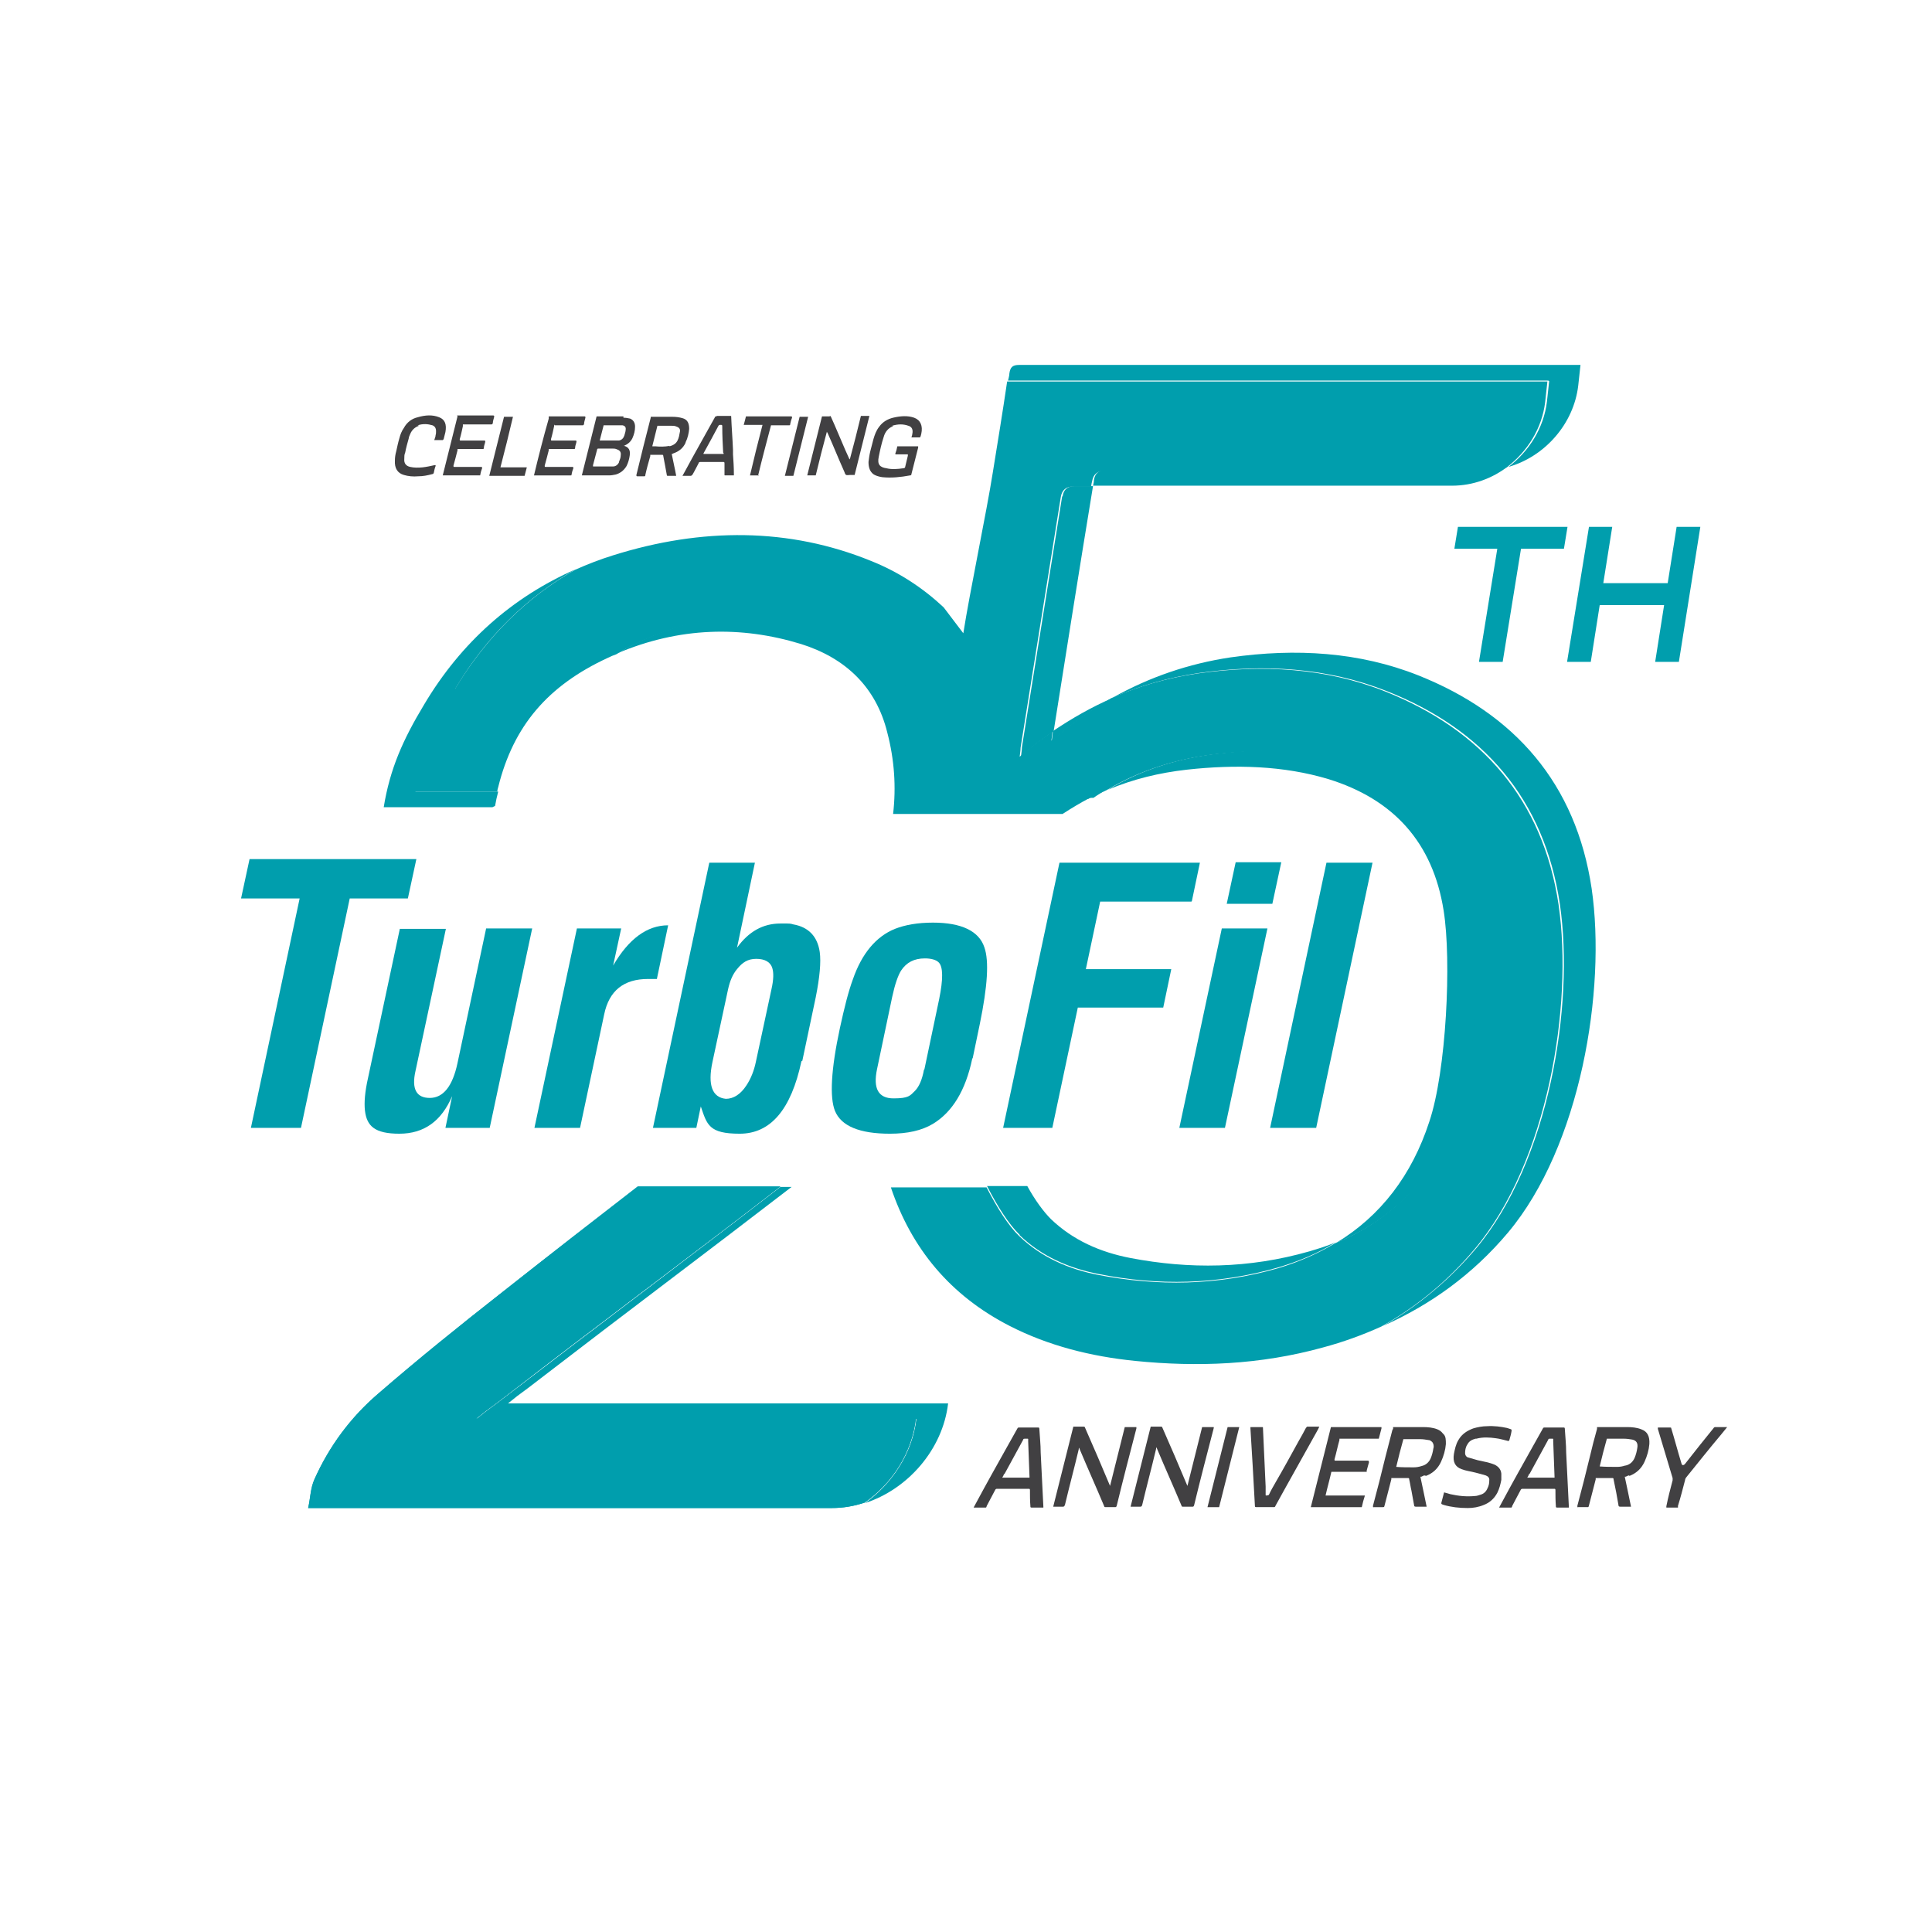 <?xml version="1.0" encoding="UTF-8"?> <svg xmlns="http://www.w3.org/2000/svg" version="1.1" viewBox="0 0 432 432"><defs><style> .cls-1 { fill: #414042; } .cls-2 { fill: #009ead; } </style></defs><g><g id="Layer_1"><g><g><path class="cls-1" d="M271.4,319.1h-2.6c-1.1,4.4-2.2,8.8-3.3,13.2,0,0,0,0,0,0,0,0,0-.2-.1-.3-1.8-4.3-3.6-8.5-5.5-12.8,0-.1-.1-.2-.3-.2-.7,0-1.4,0-2.1,0,0,0-.1,0-.2,0-1.5,6-3,11.9-4.5,17.9.8,0,1.5,0,2.2,0q.3,0,.4-.4c1-4.2,2.1-8.3,3.1-12.5,0-.1,0-.2.1-.4,0,.1.1.2.1.3,1.8,4.3,3.7,8.5,5.5,12.8,0,.2.2.2.4.2.7,0,1.3,0,2,0,.2,0,.3,0,.4-.3,1.4-5.8,2.9-11.5,4.4-17.3,0,0,0-.2,0-.3Z"></path><path class="cls-1" d="M364.4,330c1.5-.6,2.6-1.6,3.3-3.1.6-1.3,1-2.7,1.1-4,.1-1.7-.4-2.8-1.8-3.3-1-.4-2.1-.5-3.2-.5-2.1,0-4.3,0-6.4,0,0,0-.2,0-.3,0v.4c-.6,2.1-1.1,4.1-1.6,6.2-.9,3.7-1.8,7.3-2.8,11,0,.3,0,.4.2.3.7,0,1.4,0,2,0,.3,0,.3,0,.4-.4.5-1.9,1-3.9,1.5-5.8v-.3c.2,0,.2,0,.2,0,1.2,0,2.3,0,3.5,0,.2,0,.3,0,.3.3.4,1.9.8,3.9,1.1,5.8,0,.2.1.3.4.3.5,0,.9,0,1.3,0h1.1c-.5-2.3-.9-4.5-1.4-6.7.2,0,.3,0,.4-.1.1,0,.3-.1.4-.2ZM363.4,327.7c-.6.2-1.2.3-1.8.3-1.3,0-2.7,0-3.9-.1,0,0,0,0,0,0,.5-2.1,1-4.1,1.6-6.2,0,0,.2,0,.2,0,1.2,0,2.4,0,3.7,0,.6,0,1.2.1,1.8.2.9.2,1.3.8,1.1,1.9-.1.7-.3,1.5-.6,2.2-.4.9-1.1,1.5-2,1.7Z"></path><path class="cls-1" d="M318.9,330c1.5-.6,2.6-1.6,3.3-3.1.6-1.3,1-2.7,1.1-4,0-.9,0-1.7-.5-2.2,0,0-.1-.1-.2-.2-.3-.4-.7-.7-1.2-.9-1-.4-2.1-.5-3.2-.5-2.1,0-4.3,0-6.4,0,0,0-.2,0-.3,0v.4c-.1.1-.2.3-.2.4-.5,1.9-1,3.9-1.5,5.8-.9,3.7-1.8,7.3-2.8,11,0,.3,0,.4.2.3.7,0,1.4,0,2,0,.3,0,.3,0,.4-.4.5-1.9,1-3.9,1.5-5.8v-.3c.2,0,.2,0,.2,0,1.2,0,2.3,0,3.5,0,.2,0,.3,0,.3.3.2.8.3,1.7.5,2.5.2,1.1.4,2.2.6,3.3,0,.2.1.3.4.3.5,0,.9,0,1.3,0h1.1c-.5-2.3-.9-4.5-1.4-6.7.2,0,.3,0,.4-.1.1,0,.3-.1.4-.2ZM316.1,328.1c-1.3,0-2.7,0-3.9-.1,0,0,0,0,0,0,.5-2.1,1-4.1,1.6-6.2,0,0,.2,0,.2,0,1.1,0,2.2,0,3.3,0,.1,0,.2,0,.3,0,.6,0,1.2.1,1.8.2.4,0,.7.3.9.5.2.3.4.8.2,1.4-.1.7-.3,1.5-.6,2.2-.4.9-1.1,1.5-2,1.7-.6.2-1.2.3-1.8.3Z"></path><path class="cls-1" d="M238.1,336.6c1-4.2,2.1-8.3,3.1-12.5,0-.1,0-.2.1-.4,0,.1.1.2.1.3,1.8,4.3,3.7,8.5,5.5,12.8,0,.2.2.2.4.2.7,0,1.3,0,2,0,.2,0,.3,0,.4-.3,1.4-5.8,2.9-11.5,4.4-17.3,0,0,0-.2,0-.3h-2.6c-1.1,4.4-2.2,8.8-3.3,13.2,0,0,0,0,0,0,0,0,0-.2-.1-.3-1.8-4.3-3.6-8.5-5.5-12.8,0-.1-.1-.2-.3-.2-.7,0-1.4,0-2.1,0,0,0-.1,0-.2,0-1.5,6-3,11.9-4.5,17.9.8,0,1.5,0,2.2,0q.3,0,.4-.4Z"></path><path class="cls-1" d="M220.6,336.8c.6-1.2,1.3-2.4,1.9-3.6.1-.2.2-.3.4-.3,2.4,0,4.7,0,7.1,0,.2,0,.3,0,.3.3,0,1.2,0,2.4.1,3.6,0,.2,0,.3.3.3.8,0,1.5,0,2.3,0,0,0,.2,0,.3,0,0-.1,0-.2,0-.2-.2-4-.4-8.1-.6-12.1,0-1.8-.2-3.5-.3-5.3,0-.1,0-.3-.2-.3-1.5,0-2.9,0-4.4,0-.1,0-.2,0-.3.2-.8,1.4-1.5,2.7-2.3,4.1-2.3,4.1-4.6,8.2-6.8,12.3-.2.4-.5.9-.7,1.3,0,0,.1,0,.1,0,.8,0,1.7,0,2.5,0,.2,0,.2,0,.3-.2ZM224.6,329.6c1.4-2.6,2.8-5.1,4.2-7.7,0-.2.2-.2.3-.2.1,0,.2,0,.3,0,.6,0,.5-.1.5.5.1,2.7.2,5.3.3,8,0,0,0,.1,0,.2h-6.1c.2-.3.3-.5.4-.8Z"></path><path class="cls-1" d="M338.1,336.8c.6-1.2,1.3-2.4,1.9-3.6.1-.2.2-.3.4-.3,2.4,0,4.7,0,7.1,0,.2,0,.3,0,.3.3,0,1.2,0,2.4.1,3.6,0,.2,0,.3.3.3.8,0,1.5,0,2.3,0,0,0,.2,0,.3,0,0-.1,0-.2,0-.2-.2-4-.4-8.1-.6-12.1,0-1.8-.2-3.5-.3-5.3,0-.1,0-.3-.2-.3-1.5,0-2.9,0-4.4,0-.1,0-.2,0-.3.2-.8,1.4-1.5,2.7-2.3,4.1-2.3,4.1-4.6,8.2-6.8,12.3-.2.4-.5.9-.7,1.3,0,0,.1,0,.1,0,.8,0,1.7,0,2.5,0,.2,0,.2,0,.3-.2ZM342,329.6c1.4-2.6,2.8-5.1,4.2-7.7,0-.2.2-.2.3-.2.1,0,.2,0,.3,0,.6,0,.5-.1.5.5.1,2.7.2,5.3.3,8,0,0,0,.1,0,.2h-6.1c.2-.3.3-.5.4-.8Z"></path><path class="cls-1" d="M299.5,321.7h8.8c.2-.8.4-1.5.6-2.3v-.3h-11.3c-1.5,6-3,11.9-4.5,17.9h11.4c.2-.9.4-1.7.7-2.6h-8.8c.4-1.8.9-3.5,1.3-5.3h7.9c0-.1,0-.2,0-.3.2-.6.3-1.2.5-1.8q0-.4-.2-.4c-2.4,0-4.9,0-7.3,0-.2,0-.2,0-.2-.3.4-1.4.7-2.9,1.1-4.3,0,0,0-.2,0-.3Z"></path><path class="cls-1" d="M330.1,321.7c1.5-.4,3-.3,4.4-.1.9.1,1.8.4,2.7.6.2,0,.2,0,.3-.2.2-.7.4-1.4.5-2.1,0,0,0-.2-.1-.3-.3-.1-.6-.2-.9-.3-1.4-.3-2.9-.5-4.5-.4-1,0-2.1.2-3.1.5-1.3.5-2.5,1.2-3.3,2.6-.6,1-.8,2.1-1,3.1-.3,1.8.3,2.9,1.7,3.4,1,.4,2.1.5,3.2.8.8.2,1.5.4,2.2.6.5.2.9.5.8,1.2,0,.6-.1,1.1-.4,1.7-.3.7-.8,1.2-1.5,1.4-.4.1-.8.3-1.2.3-2,.2-3.8,0-5.6-.4-.4-.1-.9-.3-1.4-.4l-.5,1.9c-.2.7-.2.7.4.9,1.7.5,3.5.7,5.4.7,1.2,0,2.4-.2,3.6-.7,1.3-.5,2.3-1.4,3-2.7.5-1,.7-1.9.9-2.9,0-.5,0-1,0-1.4-.1-1-.7-1.6-1.5-2-1.2-.5-2.5-.7-3.8-1-.7-.2-1.4-.4-2.1-.6-.4-.1-.7-.5-.7-1,0-.6.1-1.3.5-1.9.4-.8,1.1-1.1,1.8-1.3Z"></path><path class="cls-1" d="M292,319.3c-.5,1-1.1,2-1.6,2.9-1.7,3.1-3.4,6.2-5.2,9.3-.5.9-1,1.7-1.4,2.6-.2.4-.4.2-.6.3-.2,0-.2,0-.2-.2,0-.6,0-1.2,0-1.8-.2-4.4-.4-8.7-.6-13.1,0-.2,0-.2-.2-.2-.6,0-1.2,0-1.7,0h-.9c0,.1,0,.2,0,.3.2,2.8.3,5.5.5,8.3.2,3,.3,6,.5,9,0,.2,0,.3.3.3,1.1,0,2.3,0,3.4,0,.2,0,.4,0,.5,0,.2,0,.3,0,.4-.3.7-1.3,1.4-2.5,2.1-3.8,2.4-4.3,4.8-8.6,7.2-12.9.2-.3.3-.6.5-1-.9,0-1.8,0-2.7,0,0,0-.2.1-.2.2Z"></path><path class="cls-1" d="M375.2,337v-.3c.6-1.9,1.1-3.9,1.6-5.8,0-.2.1-.3.2-.5,2.6-3.2,5.2-6.5,7.9-9.7.4-.5.8-1,1.3-1.6h-.3c-.8,0-1.5,0-2.3,0-.2,0-.3,0-.5.3-2.1,2.6-4.2,5.2-6.3,7.9-.3.4-.7.4-.8,0-.8-2.6-1.5-5.3-2.3-7.9,0-.2-.1-.2-.3-.2-.8,0-1.6,0-2.4,0,0,0-.2,0-.3,0,0,.1,0,.2,0,.3,1.1,3.7,2.2,7.3,3.3,11,0,.1,0,.3,0,.5-.5,1.9-1,3.8-1.4,5.8v.3h2.6Z"></path><path class="cls-1" d="M274.5,319.1c-1.5,6-3,11.9-4.5,17.9h2.6c1.5-6,3-11.9,4.5-17.9h-2.6Z"></path></g><g><path class="cls-1" d="M139.4,93.1c-1.9,0-3.8,0-5.8,0s-.1,0-.2,0c-1.1,4.4-2.2,8.8-3.3,13.2,0,0,.1,0,.2,0,2,0,3.9,0,5.9,0,.5,0,1-.1,1.5-.2,1-.3,1.8-.9,2.4-1.9.4-.8.6-1.6.7-2.3.2-1.2-.2-1.9-1.2-2.2,0,0-.1,0-.2,0,0,0,0,0,0,0,0,0,.2,0,.3-.1.7-.3,1.3-.8,1.7-1.6.4-.9.6-1.7.6-2.6,0-.9-.4-1.5-1.1-1.8-.5-.1-.9-.2-1.5-.2ZM135,95.1c0,0,.1,0,.2,0,1.1,0,2.2,0,3.3,0,.2,0,.5,0,.7,0,.5.1.8.4.7,1,0,.4-.2.9-.3,1.3-.2.6-.6,1-1.2,1.1-.3,0-.5,0-.8,0-1.1,0-2.2,0-3.3,0,0,0-.1,0-.2,0,.3-1.2.6-2.3.9-3.5ZM138.4,103.4c-.3.6-.8.9-1.3.9-.3,0-.7,0-1,0-1.1,0-2.1,0-3.2,0h-.3c0-.1,0-.2,0-.3.3-1.1.6-2.3.9-3.4,0-.2.1-.3.3-.3,1,0,2.1,0,3.1,0,.4,0,.7,0,1.1.2.6.2.9.6.8,1.3,0,.5-.2,1-.4,1.5Z"></path><path class="cls-1" d="M185.5,93.1c-.6,0-1.1,0-1.7,0-1.1,4.4-2.2,8.8-3.3,13.2h1.9c.8-3.3,1.6-6.5,2.5-9.8,0,.1,0,.2.1.2,1.3,2.9,2.5,5.9,3.8,8.8.1.3.2.6.4.7.2.1.6,0,.9,0,.3,0,.5,0,.8,0,0,0,.1,0,.2,0,1.1-4.4,2.2-8.8,3.3-13.2h-1.9c-.8,3.3-1.6,6.5-2.5,9.8,0-.1,0-.2-.1-.2-.3-.7-.6-1.3-.9-2-1.1-2.5-2.1-5-3.2-7.4,0,0-.1-.2-.2-.2Z"></path><path class="cls-1" d="M199.5,95.2c1.3-.4,2.5-.4,3.6,0,.8.2,1.1.9.9,1.8,0,.2-.1.5-.2.8.4,0,.8,0,1.2,0,.2,0,.6,0,.7,0,.2-.2.2-.5.3-.8.4-1.8-.2-3.1-1.6-3.6-1.4-.5-3-.4-4.7,0-1.2.3-2.3.9-3.1,2-.7.9-1,1.8-1.3,2.8-.2.9-.5,1.8-.7,2.7-.2.8-.3,1.6-.4,2.4,0,1.2.3,2.2,1.2,2.8.5.3,1.2.5,1.9.6,2,.2,4.1,0,6.2-.4.2,0,.3-.1.3-.3.5-2,1-3.9,1.5-5.9v-.3s0,0,0,0c-1.5,0-3,0-4.5,0-.2,0-.2,0-.2.2-.1.5-.2.9-.4,1.4,0,.2,0,.2.2.2.8,0,1.6,0,2.3,0,0,0,.2,0,.3,0,0,.1,0,.2,0,.3-.2.8-.4,1.6-.6,2.5,0,.2-.2.3-.4.3-1.3.2-2.6.3-3.8,0-1.4-.2-2.1-.8-1.7-2.6.3-1.5.6-2.9,1.1-4.4.3-1.1,1-2,2.1-2.4Z"></path><path class="cls-1" d="M153.3,98.9c.5-1,.7-2,.8-3,0-1.3-.4-2.1-1.5-2.4-.7-.2-1.4-.3-2.2-.3-1.6,0-3.1,0-4.7,0s-.1,0-.2,0c0,0,0,.1,0,.2-1.1,4.3-2.2,8.6-3.2,12.8,0,.2,0,.3.2.3.5,0,1,0,1.5,0,.2,0,.3,0,.3-.3.3-1.4.7-2.8,1.1-4.2,0,0,0-.2,0-.3.9,0,1.8,0,2.6,0,.2,0,.3,0,.3.2.3,1.4.5,2.8.8,4.3,0,.2.1.2.3.2.5,0,1,0,1.5,0,0,0,.2,0,.3,0-.3-1.7-.7-3.3-1-4.9.1,0,.2,0,.3-.1,1.2-.4,2.2-1.1,2.8-2.4ZM149.7,99.7c-1.1.2-2.1.2-3.1.1-.2,0-.4,0-.6,0-.1,0-.2,0-.1-.2.4-1.5.7-2.9,1.1-4.4,0,0,0,0,0,0,0,0,.1,0,.2,0,1,0,2,0,2.9,0,.4,0,.8,0,1.2.2.6.2.9.6.7,1.3-.1.6-.2,1.2-.5,1.8-.4.8-1.1,1.1-1.8,1.3Z"></path><path class="cls-1" d="M160.2,93.1c-.2,0-.3,0-.4.3-2.2,4-4.5,8-6.7,12.1-.2.3-.3.6-.5.9,0,0,0,0,.1,0,.6,0,1.2,0,1.8,0,0,0,.2-.1.3-.2.5-.8.9-1.7,1.4-2.6,0-.2.2-.3.4-.3,1.7,0,3.4,0,5.1,0h0c.2,0,.3,0,.3.3,0,.8,0,1.7,0,2.5,0,.2,0,.2.2.2.5,0,1,0,1.5,0h.4c0-.1,0-.2,0-.3,0-1.5-.1-3-.2-4.4,0-.3,0-.7,0-1-.1-2.5-.3-4.9-.4-7.4,0-.2,0-.2-.2-.2-1,0-2,0-3,0ZM161.8,101.3c0,0,0,.1,0,.2h-4.5c0,0,0-.2.1-.3,1.1-2,2.2-4,3.2-5.9.1-.2.2-.3.4-.3.5,0,.5,0,.5.5,0,1.9.1,3.8.2,5.7Z"></path><path class="cls-1" d="M124,95.1h.3c2,0,3.9,0,5.9,0,.2,0,.3,0,.4-.3,0-.5.2-.9.3-1.4,0-.2,0-.3-.2-.3-2.6,0-5.2,0-7.8,0h0c0,0-.2,0-.2,0v.5c-1.2,4.2-2.3,8.5-3.3,12.7,0,0,0,0,0,0,2.7,0,5.5,0,8.2,0,.2,0,.2,0,.2-.2.1-.5.2-.9.4-1.4,0-.2,0-.3-.2-.3-2,0-4,0-6,0-.2,0-.2,0-.2-.3.3-1.1.6-2.2.9-3.4,0,0,0-.1,0-.3h.3c1.8,0,3.5,0,5.3,0,.2,0,.3,0,.3-.3,0-.4.2-.8.3-1.3,0-.2,0-.3-.2-.3-1.8,0-3.5,0-5.3,0-.2,0-.2,0-.2-.3.3-1,.5-2,.7-2.9v-.4Z"></path><path class="cls-1" d="M102.3,93.1c-1.1,4.4-2.2,8.8-3.3,13.2,0,0,0,0,0,0,2.7,0,5.5,0,8.2,0,.2,0,.2,0,.2-.2.1-.5.2-.9.4-1.4,0-.2,0-.3-.2-.3-2,0-4,0-6,0-.2,0-.2,0-.2-.3.3-1.1.6-2.2.9-3.4,0,0,0-.1,0-.3h.3c1.8,0,3.5,0,5.3,0,.2,0,.3,0,.3-.3,0-.4.2-.8.3-1.3,0-.2,0-.3-.2-.3-1.8,0-3.5,0-5.3,0-.2,0-.2,0-.2-.3.3-1,.5-2,.7-2.9v-.4h.4c2,0,3.9,0,5.9,0,.2,0,.3,0,.4-.3,0-.5.2-.9.3-1.4,0-.2,0-.3-.2-.3-2.6,0-5.3,0-7.9,0,0,0-.2,0-.2,0Z"></path><path class="cls-1" d="M93.4,95.1c1.2-.4,2.3-.3,3.3,0,.5.2.8.6.8,1.3,0,.3,0,.6-.1.9,0,.4-.2.7-.3,1.1.6,0,1.2,0,1.9,0,0,0,.1-.1.2-.2.1-.5.3-1.1.4-1.6.3-1.7-.1-2.8-1.4-3.3-1.5-.6-3.1-.5-4.8,0-1.3.3-2.4,1.1-3.1,2.4-.5.7-.8,1.5-1,2.3-.3,1-.5,2-.7,2.9-.2.7-.3,1.4-.3,2.1-.1,1.7.6,2.8,2,3.2,1,.3,2.1.4,3.2.3,1.1,0,2.1-.2,3.2-.5.2,0,.2-.1.3-.3.1-.5.2-1,.4-1.5,0,0,0-.1,0-.2,0,0-.1,0-.2,0-.9.2-1.8.4-2.7.5-1,.1-1.9.1-2.8-.1-.9-.2-1.4-.8-1.3-1.8,0-.5,0-1,.2-1.4.2-1.1.5-2.1.8-3.2,0-.3.2-.6.3-.9.4-1,1.1-1.6,2-1.9Z"></path><path class="cls-1" d="M169.5,106.4c.9-3.8,1.9-7.5,2.9-11.3h.3c1.2,0,2.5,0,3.7,0,.2,0,.3,0,.3-.3.1-.5.2-.9.4-1.4,0-.2,0-.3-.2-.3-2.3,0-4.7,0-7,0s-2,0-2.9,0-.2,0-.2,0c-.2.7-.3,1.3-.5,1.9h4.2c-1,3.8-1.9,7.5-2.8,11.3h2Z"></path><path class="cls-1" d="M109.4,106.4h7.9l.5-1.9h-5.9c1-3.8,1.9-7.5,2.8-11.3h-2c-1.1,4.4-2.2,8.8-3.3,13.2Z"></path><path class="cls-1" d="M177.4,106.4c1.1-4.4,2.2-8.8,3.3-13.2h-1.9c-1.1,4.4-2.2,8.8-3.3,13.2h1.9Z"></path></g><g><path class="cls-2" d="M334.8,122.7h-9.6l.8-4.9h24.5l-.8,4.9h-9.6l-4.1,25.3h-5.3l4.1-25.3Z"></path><path class="cls-2" d="M355.2,117.8h5.3l-2,12.6h14.4l2-12.6h5.3l-4.8,30.2h-5.3l2-12.7h-14.4l-2,12.7h-5.3l4.9-30.2Z"></path></g><g><path class="cls-2" d="M235.3,165.6c.8-.6,1.3-1.1,1.8-1.5,3.7-3.1,7.6-5.7,11.6-8-4.6,2-9,4.5-13.3,7.4,0,0,0,0,0,0,0,.6-.1,1.1-.2,2Z"></path><path class="cls-2" d="M247.3,105.1q-2.4,0-2.7,2.3c0,.4-.1.8-.2,1.2,24.6,0,56.6,0,80.3,0,4.6,0,9-1.6,12.6-4.4-1.8.5-3.6.8-5.5.8-25.1,0-59.3,0-84.5,0Z"></path><path class="cls-2" d="M210.8,178.4h-4.1c.7-6,.3-12-1.3-18.2-2.6-10.2-9.4-16.7-19.3-19.8-14-4.3-28.5-3.8-43,3-1.8.8-3.5,1.8-5.1,2.7,13.9-5.9,27.7-6.2,41.1-2.1,9.9,3.1,16.8,9.6,19.3,19.8,1.6,6.1,2,12.2,1.3,18.2h37.9c2-1.3,4-2.5,6.1-3.6h-32.8Z"></path><path class="cls-2" d="M326.6,247.2c3.7-11.3,5-36,3.2-47.2-2.4-15.2-11.3-25-25.8-29.4-10.1-3.1-20.7-3.4-31.6-2.1-8.7,1-17,3.5-24.7,8.1,5.7-2.4,11.5-3.8,17.7-4.5,10.9-1.2,21.6-.9,31.6,2.1,14.6,4.5,23.4,14.2,25.8,29.4,1.8,11.2.6,35.9-3.2,47.2-3.9,12-10.9,21.1-20.8,27.1,13.7-5.6,23-16,27.8-30.7Z"></path><path class="cls-2" d="M101.8,154c6.9-11.6,15.9-20.4,26.9-26.7-14.1,6.2-25.6,16.3-33.9,30.3-4.7,7.8-7.6,14.3-9,22.9h24.3l.6-.3c.2-1.1.4-2.1.7-3.2h-18.5c1.4-8.6,4.4-15.1,9-22.9Z"></path><path class="cls-2" d="M113.8,311.7c-1.7,1.3-3.5,2.7-5.3,4-.5.4-1,.8-2,1.6h98.4c-.9,7.6-5.4,14.5-11.5,18.8,9.6-3.1,17.4-12,18.6-22.3h0c-35.9,0-62.1,0-98.4,0,1-.8,1.5-1.2,2-1.6,1.8-1.3,3.5-2.6,5.3-4,18.7-14.4,37.4-28.4,56.1-42.8h-2.5c-20.2,15.6-40.5,30.8-60.7,46.3Z"></path><path class="cls-2" d="M204.9,317.2h0c-35.9,0-62.1,0-98.4,0,1-.8,1.5-1.2,2-1.6,1.8-1.3,3.5-2.6,5.3-4,20.2-15.6,40.5-30.7,60.7-46.3h-31.9c-9.7,7.5-19.1,14.8-30.5,23.8-9.3,7.3-18.5,14.7-27.5,22.5-6.2,5.3-11,11.8-14.3,19.2-.9,2-.9,4.3-1.4,6.4h117.1c2.5,0,4.9-.4,7.3-1.2,6.2-4.3,10.6-11.2,11.5-18.8Z"></path><path class="cls-2" d="M204.9,317.2h0c-35.9,0-62.1,0-98.4,0,1-.8,1.5-1.2,2-1.6,1.8-1.3,3.5-2.6,5.3-4,20.2-15.6,40.5-30.7,60.7-46.3h-31.9c-9.7,7.5-19.1,14.8-30.5,23.8-9.3,7.3-18.5,14.7-27.5,22.5-6.2,5.3-11,11.8-14.3,19.2-.9,2-.9,4.3-1.4,6.4h117.1c2.5,0,4.9-.4,7.3-1.2,6.2-4.3,10.6-11.2,11.5-18.8Z"></path><path class="cls-2" d="M355.9,198.7c-3.5-23.5-17.2-39.1-38.8-47.7-13.1-5.2-27.3-6.1-42-4-9.3,1.4-18.1,4.4-26.3,9,6.1-2.7,12.5-4.5,19.2-5.5,14.7-2.1,28.8-1.2,42,4,21.6,8.5,35.3,24.1,38.8,47.7,3.3,22.7-2.5,57.6-18.7,76.9-6.1,7.2-13.1,13-20.9,17.4,10.6-4.7,20.1-11.5,28-20.9,16.2-19.3,22-54.2,18.7-76.9Z"></path><path class="cls-2" d="M228,276.2c4.9,4.7,11,7.4,17.8,8.7,13.1,2.6,26.5,2.4,40-1.5,4.7-1.4,9-3.2,12.8-5.6-1.8.8-3.8,1.4-5.8,2-13.6,3.9-26.9,4-40,1.5-6.8-1.3-12.9-4-17.8-8.7-1.7-1.7-3.6-4.3-5.3-7.4h-9c2.3,4.5,4.9,8.6,7.3,10.9Z"></path><path class="cls-2" d="M346.4,85.2l-.5,4.6c-.7,5.9-4,11.1-8.6,14.6,8.1-2.3,14.6-9.6,15.6-18.2l.5-4.6c-38.8,0-86.7,0-125.5,0-1.5,0-2,.5-2.2,1.9,0,.5-.2,1.1-.3,1.6,37.9,0,83.6,0,120.8,0Z"></path><path class="cls-2" d="M244.5,178.4c1-.7,2-1.3,3-1.9-1.3.6-2.7,1.2-4,1.9h1Z"></path><path class="cls-2" d="M237.5,111c-3,18.7-6,37.4-9,56.1,0,.6-.1,1.1-.2,2,.8-.6,1.3-1.1,1.8-1.5,1.8-1.5,3.6-2.8,5.5-4.1,2.9-18.3,5.8-36.6,8.8-54.8h-4.1q-2.4,0-2.7,2.3Z"></path><path class="cls-2" d="M211,135.8c-4.6-4.3-10-7.9-16.3-10.4-18.2-7.4-37.7-7.5-57.7-1.2-2.9.9-5.7,2-8.4,3.2-10.9,6.2-19.9,15.1-26.9,26.7-4.7,7.8-7.6,14.3-9,22.9h18.5c0-.3.1-.7.2-1,3.4-13.7,11.1-22.7,24.5-28.9.6-.3,1.3-.6,1.9-.8,1.6-1,3.3-1.9,5.1-2.7,14.5-6.8,29-7.3,43-3,9.9,3.1,16.8,9.6,19.3,19.8,1.6,6.1,2,12.2,1.3,18.2h36.9c1.3-.7,2.6-1.3,4-1.9,7.7-4.6,16-7.1,24.7-8.1,10.9-1.2,21.6-.9,31.6,2.1,14.6,4.5,23.4,14.2,25.8,29.4,1.8,11.2.6,35.9-3.2,47.2-4.8,14.7-14.1,25.1-27.8,30.7-3.8,2.3-8.1,4.2-12.8,5.6-13.6,3.9-26.9,4-40,1.5-6.8-1.3-12.9-4-17.8-8.7-2.4-2.3-5-6.4-7.3-10.9h-21.4c4.6,13.7,13.3,24.2,26.6,31,8.6,4.4,18.1,6.8,28,7.8,13.9,1.4,27.9.9,42-3,4.5-1.2,8.9-2.8,13.1-4.7,7.8-4.4,14.8-10.1,20.9-17.4,16.2-19.3,22-54.2,18.7-76.9-3.5-23.5-17.2-39.1-38.8-47.7-13.1-5.2-27.3-6.1-42-4-6.7,1-13.1,2.8-19.2,5.5-4,2.3-7.9,4.9-11.6,8-.5.4-1.1.9-1.8,1.5.1-.9.2-1.5.2-2,0,0,0,0,0,0-1.9,1.3-3.7,2.6-5.5,4.1-.5.4-1.1.9-1.8,1.5.1-.9.2-1.5.2-2,3-18.7,6-37.4,9-56.1q.4-2.3,2.7-2.3h4.1c0-.4.1-.8.2-1.2q.4-2.3,2.7-2.3c25.1,0,59.3,0,84.5,0,1.9,0,3.7-.3,5.5-.8,4.6-3.5,7.9-8.7,8.6-14.6l.5-4.6c-37.3,0-82.9,0-120.8,0-1,6.8-2.1,13.5-3.2,20.3-1.4,8.9-5.2,27-6.6,36"></path></g><g><path class="cls-2" d="M91.1,200.9h-12.9l-10.9,51.3h-11.2l10.9-51.3h-13.1l1.9-8.8h37.3l-1.9,8.8Z"></path><path class="cls-2" d="M109.5,252.2h-9.9l1.5-7.1c-2.4,5.6-6.3,8.4-11.8,8.4s-7.3-1.7-7.7-5.2c-.2-1.8,0-4.2.7-7.3l7.1-33.3h10.3l-6.8,31.8c-.9,4,.2,6,3.2,6s5.1-2.6,6.2-7.8l6.4-30.1h10.3l-9.5,44.6Z"></path><path class="cls-2" d="M146.9,218.9h-2c-5.4,0-8.7,2.6-9.8,7.9l-5.4,25.4h-10.2l9.5-44.6h9.9l-1.8,8.3c3.5-6,7.6-9,12.3-9l-2.5,11.9Z"></path><path class="cls-2" d="M179.2,237.3c-2.3,10.8-6.9,16.2-13.8,16.2s-7.3-2-8.7-6.1l-1,4.8h-9.7l12.6-59.3h10.2l-4,19c2.6-3.6,5.8-5.4,9.7-5.4h1.5c.3,0,.8,0,1.4.2,3.4.6,5.4,2.7,5.9,6.2.3,2.2,0,5.6-.9,10.1l-3,14.2ZM169,237.5l3.5-16.3c.5-2.2.5-3.7.2-4.7-.4-1.4-1.7-2.1-3.6-2.1s-3.1.8-4.3,2.3c-1,1.2-1.6,2.7-2,4.5l-3.5,16.3c-1.1,5.2,0,7.9,3,8.2,1.7,0,3.3-1,4.6-3,1-1.5,1.7-3.3,2.1-5.2Z"></path><path class="cls-2" d="M217.4,236.7c-1.5,7.2-4.5,12-8.8,14.6-2.5,1.5-5.7,2.2-9.6,2.2-6.8,0-10.9-1.7-12.3-5.1-1.2-3-.9-9.2,1.1-18.5,1-4.6,1.9-8.2,2.9-10.9,2-5.8,5.2-9.6,9.4-11.3,2.3-.9,5.1-1.4,8.5-1.4,6.4,0,10.3,1.9,11.5,5.5,1.1,3.1.7,8.8-1,17.1l-1.6,7.7ZM206.7,239.1l3.3-15.7c.9-4.4.9-7.2-.1-8.2-.6-.6-1.7-.9-3.1-.9-2.4,0-4.1.9-5.3,2.7-.7,1.1-1.4,3.1-2,5.9l-3.4,16.2c-.9,4.3.3,6.5,3.7,6.5s3.7-.6,4.8-1.7c.9-.9,1.6-2.5,2-4.7Z"></path><path class="cls-2" d="M266.4,201.6h-20.4l-3.2,15.1h19.1l-1.8,8.6h-19.1l-5.7,26.9h-11l12.6-59.3h31.4l-1.8,8.6Z"></path><path class="cls-2" d="M273.9,252.2h-10.2l9.5-44.6h10.2l-9.5,44.6ZM284.5,202.1h-10.2l2-9.3h10.2l-2,9.3Z"></path><path class="cls-2" d="M294.3,252.2h-10.3l12.6-59.3h10.3l-12.6,59.3Z"></path></g></g></g></g></svg> 